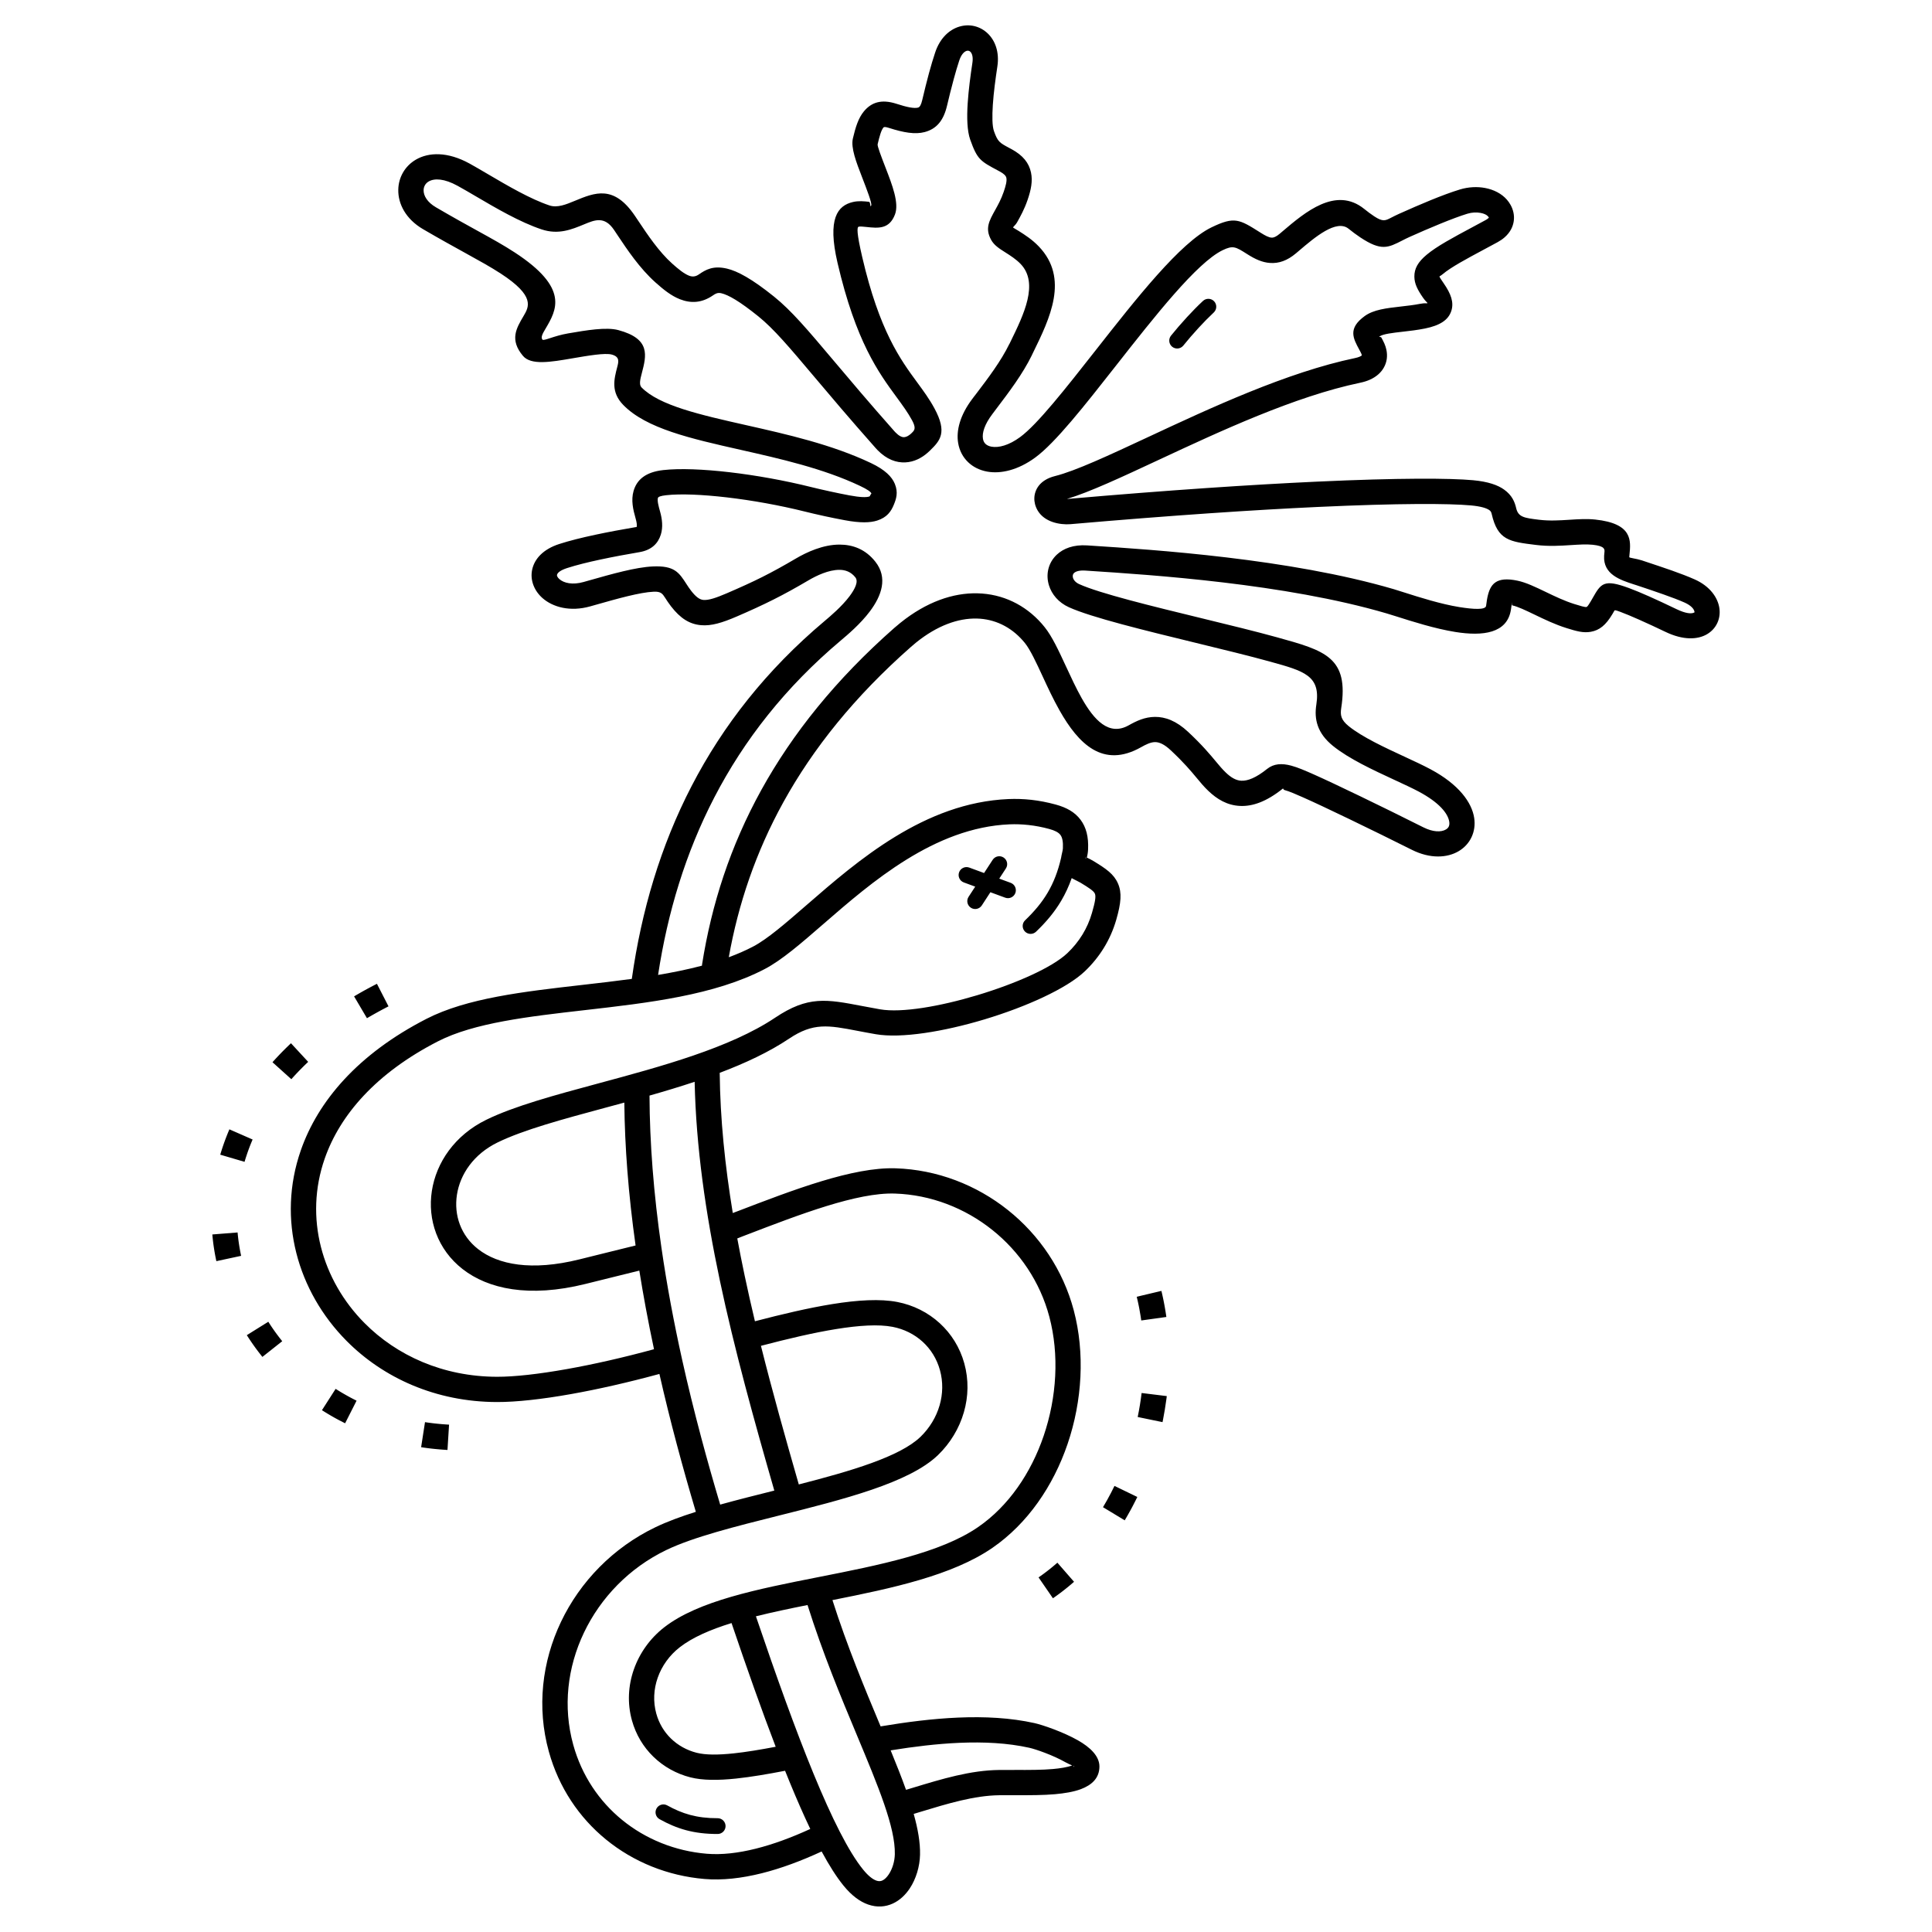 <?xml version="1.0" encoding="UTF-8"?>
<!-- The Best Svg Icon site in the world: iconSvg.co, Visit us! https://iconsvg.co -->
<svg fill="#000000" width="800px" height="800px" version="1.1" viewBox="144 144 512 512" xmlns="http://www.w3.org/2000/svg">
 <path d="m334.73 428.34c0.125 12.176 1.402 24.57 3.465 37.125 3.891-1.484-0.91 0.359 1.004-0.375 15.062-5.785 30.848-11.848 42.152-11.477 11.016 0.359 21.422 4.414 29.77 11.074 8.312 6.629 14.602 15.848 17.441 26.574 2.981 11.27 2.258 23.965-1.641 35.406-3.785 11.113-10.586 21.098-19.918 27.527-10.617 7.316-26.629 10.723-42.395 13.848 3.902 12.242 8.574 23.438 12.676 33.254l0.09 0.211c6.797-1.141 13.73-2.035 20.516-2.328 7.059-0.305 13.93 0.051 20.293 1.465 2.086 0.465 7.555 2.336 11.453 4.543 3.273 1.852 5.734 4.199 5.727 6.961-0.012 3.043-1.988 4.891-4.91 5.992-1.953 0.734-4.418 1.117-6.805 1.336-3.168 0.285-6.805 0.277-10.488 0.27-1.438-0.004-2.887-0.008-4.312 0.008-6.648 0.07-13.715 2.215-21.027 4.438-0.734 0.223-1.266 0.387-1.68 0.512 1.125 4.012 1.754 7.621 1.68 10.82-0.07 3.121-1.055 6.402-2.707 8.902-1.16 1.754-2.672 3.18-4.477 4.016-1.969 0.91-4.191 1.105-6.578 0.273-2.129-0.742-4.34-2.328-6.527-5.023-1.855-2.285-3.785-5.324-5.789-9.031-5.391 2.492-10.738 4.484-15.855 5.766-5.34 1.336-10.465 1.922-15.172 1.523-9.742-0.82-18.836-4.508-26.137-10.477-7.086-5.793-12.48-13.734-15.129-23.293-3.25-11.719-1.805-23.84 3.219-34.375 5.066-10.637 13.801-19.68 25.035-25.078 3.07-1.477 6.707-2.816 10.703-4.078-1.742-5.844-3.434-11.82-5.062-17.941-1.625-6.106-3.164-12.309-4.594-18.598-8.297 2.254-16.285 4.066-23.379 5.328-7.742 1.379-14.543 2.129-19.652 2.117-16.262-0.031-30.172-6.422-39.883-16.215-6.484-6.535-11.098-14.586-13.305-23.281-2.211-8.715-1.996-18.078 1.191-27.219 4.539-13.02 15.109-25.504 33.293-34.836 10.703-5.492 25.66-7.203 41.184-8.977 4.402-0.504 8.848-1.012 13.238-1.609 0.004-0.02 0.004-0.039 0.008-0.059 2.543-17.949 7.59-35.137 15.855-51.082 8.277-15.973 19.77-30.688 35.188-43.664 1.566-1.32 4.594-3.871 6.652-6.609 1.441-1.922 2.418-3.879 1.539-4.996-1.156-1.469-2.66-1.992-4.207-1.996-2.891-0.008-6.09 1.531-8.203 2.773-3.41 2.008-6.285 3.594-9.273 5.094-3.09 1.551-6.117 2.934-9.766 4.508-3.832 1.648-6.711 2.531-9.434 2.293-3.09-0.273-5.488-1.805-7.969-4.996-0.629-0.809-1.125-1.578-1.566-2.266-0.688-1.062-1.094-1.699-3.008-1.613-3.703 0.168-9.598 1.836-15.383 3.477l-1.438 0.406c-5.367 1.516-9.949 0.195-12.656-2.184-1.09-0.961-1.906-2.117-2.394-3.379-0.531-1.371-0.66-2.832-0.328-4.277 0.629-2.746 2.863-5.289 7.133-6.676 2.672-0.867 6.004-1.695 9.543-2.449 3.461-0.742 7.16-1.422 10.621-2.012 0.266-0.047 0.363-0.035 0.363-0.047 0.145-0.477 0.004-1.324-0.27-2.281-0.672-2.348-1.246-4.836-0.539-7.277 0.828-2.859 3.031-4.996 7.883-5.535 4.348-0.484 10.641-0.234 17.574 0.574 6.953 0.809 14.617 2.184 21.645 3.938 1.152 0.289 2.93 0.707 5.039 1.164 1.727 0.375 3.488 0.738 5.039 1.027 2.879 0.535 4.465 0.57 5.312 0.297 0.098-0.031 0.172-0.172 0.242-0.344 0.117-0.281 0.324-0.375 0.281-0.477-0.168-0.41-0.961-1.016-3.004-1.984-9.746-4.621-21.184-7.199-31.629-9.555-13.27-2.992-25.027-5.644-31.117-11.898-3.328-3.418-2.438-6.824-1.594-10.055 0.367-1.406 0.711-2.715-1.465-3.301-1.785-0.48-6.305 0.297-10.496 1.016-5.68 0.977-10.898 1.871-13.027-0.668-3.566-4.254-1.789-7.258 0.16-10.559 1.449-2.457 3.121-5.277-6.016-11.234-2.672-1.742-5.633-3.375-9.434-5.473-3.144-1.734-6.84-3.773-11.18-6.305-4.629-2.703-6.648-6.754-6.57-10.477 0.031-1.637 0.469-3.195 1.262-4.562 0.801-1.379 1.961-2.559 3.43-3.41 3.359-1.945 8.348-2.168 14.238 1.078 1.289 0.711 3.055 1.746 4.945 2.856 5.074 2.981 11.121 6.531 16.203 8.223 2.082 0.695 4.434-0.281 6.668-1.207 5.383-2.231 10.359-4.289 15.93 3.91 0.578 0.852 0.82 1.211 1.07 1.59 2.281 3.418 5.309 7.953 8.832 11.109 1.578 1.41 3.098 2.668 4.465 3.207 0.832 0.324 1.68 0.312 2.578-0.309 1.852-1.281 3.805-2.426 7.488-1.562 2.773 0.652 6.602 2.695 12.473 7.422 4.641 3.738 8.906 8.793 15.82 16.992 4.227 5.012 9.449 11.207 16.07 18.68 0.07 0.078 0.172 0.188 0.309 0.328 0.922 0.941 1.672 1.277 2.269 1.25 0.609-0.027 1.25-0.414 1.816-0.918 0.035-0.031 0.102-0.094 0.191-0.184l-0.008-0.008 0.004-0.004c0.062-0.062 0.129-0.125 0.195-0.18 0.598-0.605 0.977-1.207-0.09-3.176-1.117-2.062-2.523-3.981-4.07-6.09-4.797-6.535-10.828-14.75-15.691-35.668-2.731-11.746 0.027-15.148 4.098-16.098 1.496-0.348 2.891-0.199 4.231-0.055 0.488 0.051 0.281 1.824 0.609 0.961 0.23-0.605-1.137-4.144-2.445-7.523-1.531-3.961-2.996-7.75-2.418-10.215 0.684-2.894 1.422-5.387 2.934-7.203 1.977-2.367 4.617-3.285 8.617-1.992 2.754 0.891 4.66 1.297 5.738 1.008 0.453-0.121 0.801-0.754 1.102-2.039 0.543-2.309 1.156-4.801 1.777-7.094 0.012-0.047 0.027-0.098 0.043-0.145 0.504-1.844 1.039-3.668 1.598-5.332 1.281-3.828 3.742-6.035 6.367-6.836 1.359-0.414 2.738-0.453 4.027-0.145 1.301 0.312 2.519 0.969 3.539 1.949 1.957 1.879 3.129 4.91 2.543 8.773-0.484 3.199-0.984 6.894-1.199 10.145-0.195 3.019-0.176 5.633 0.305 6.977 1 2.812 1.473 3.066 4.098 4.469l0.496 0.266c3.121 1.672 4.68 3.695 5.219 6.227 0.48 2.266 0.012 4.594-0.918 7.289-0.848 2.457-1.875 4.301-2.711 5.797-0.582 1.047-1.207 1.293-1.086 1.516 0.035 0.066 0.652 0.371 1.508 0.914 1.574 0.996 3.5 2.215 5.289 4.086 8.09 8.461 2.906 19.055-1.539 28.145l-0.293 0.598 0.012 0.004c-2.473 5.062-6.106 9.848-9.367 14.145-0.574 0.754 1.082-1.422-1.145 1.527-2.055 2.723-2.75 4.969-2.481 6.555 0.094 0.551 0.324 1 0.664 1.328 0.379 0.367 0.918 0.621 1.578 0.742 1.945 0.355 4.637-0.363 7.598-2.531 4.594-3.367 12.07-12.883 20.035-23.023 10.781-13.73 22.43-28.559 30.676-32.559 6.106-2.961 7.379-2.156 12.902 1.332l0.164 0.105c1.16 0.734 2.117 1.234 2.863 1.281 0.562 0.035 1.238-0.25 2.144-1.016l0.805-0.684c5.906-5.019 14.086-11.973 21.613-5.906 0.465 0.375 0.914 0.727 1.332 1.035 0.41 0.305 0.844 0.609 1.301 0.914 2.281 1.508 2.957 1.16 4.422 0.41 0.645-0.332 1.367-0.699 2.164-1.059 2.789-1.25 5.746-2.543 8.391-3.621 2.769-1.129 5.461-2.141 7.75-2.836 2.227-0.68 4.59-0.793 6.688-0.391 2.293 0.438 4.352 1.484 5.758 3.094 0.375 0.43 0.711 0.906 0.996 1.426 0.68 1.246 1.031 2.703 0.824 4.227-0.211 1.527-0.949 3.035-2.441 4.34-0.516 0.453-1.129 0.879-1.844 1.27-1.168 0.637-2.484 1.344-3.766 2.027-4.512 2.418-8.57 4.59-10.773 6.441-0.602 0.508-0.867 0.543-0.863 0.617 0 0.172 0.426 0.82 1.141 1.852 1.883 2.723 2.754 5.016 1.98 7.328-0.777 2.328-2.926 3.805-6.996 4.621-2.031 0.406-3.934 0.625-5.738 0.828-2.82 0.32-5.367 0.609-6.293 1.281-0.25 0.18 0.367 0.035 0.508 0.289 0.266 0.492 0.543 1 0.789 1.559 0.246 0.559 0.426 1.117 0.543 1.68 0.348 1.668 0.133 3.281-0.695 4.738-0.762 1.336-1.996 2.441-3.746 3.211-0.738 0.324-1.574 0.586-2.508 0.781-17.316 3.609-37.223 12.895-53.395 20.441-9.844 4.594-18.344 8.559-24.316 10.352 0.105-0.004 0.207-0.008 0.301-0.016 27.004-2.348 48.824-3.773 65.77-4.562 21.957-1.02 35.512-0.938 41.516-0.387 4.07 0.371 6.613 1.301 8.266 2.484 2.086 1.492 2.816 3.242 3.199 4.922 0.551 2.398 2.203 2.602 5.981 3.066l0.109 0.012c2.758 0.34 5.465 0.164 7.992 0.004 2.379-0.152 4.617-0.297 6.856-0.062 9.938 1.047 9.473 5.57 9.086 9.34-0.023 0.211-0.043 0.418-0.055 0.621-0.012 0.215 1.828 0.375 3.281 0.844 0.035 0.012-0.02-0.008 0.703 0.234 2.809 0.934 5.457 1.816 7.312 2.473 2.258 0.801 4.309 1.582 6.047 2.356 4.043 1.801 6.152 4.832 6.547 7.664 0.188 1.359 0 2.688-0.551 3.871-0.559 1.215-1.473 2.242-2.715 2.977-2.453 1.449-6.269 1.676-11.031-0.613-2.277-1.094-4.668-2.207-7.047-3.262-1.883-0.836-3.57-1.543-4.93-2.047-1.43-0.531-1.469-0.465-1.582-0.262-0.141 0.25-0.297 0.523-0.516 0.891-1.742 2.914-3.406 4.25-5.695 4.66-2.031 0.363-3.836-0.168-6.434-0.977-3.019-0.938-5.867-2.312-8.473-3.566-2.348-1.129-4.465-2.148-5.93-2.457-0.18-0.039 0.02-1.129-0.066-0.727-0.059 0.273-0.105 0.617-0.152 0.977-0.035 0.266-0.074 0.543-0.133 0.926-1 6.219-7.359 7.055-14.758 5.867-5.367-0.863-11.355-2.769-15.414-4.059-0.98-0.312-1.832-0.582-2.805-0.867-26.902-7.891-62.191-10.191-79.066-11.289l-0.715-0.047c-1.547-0.102-2.523 0.18-3.023 0.645-0.156 0.148-0.258 0.328-0.305 0.523-0.059 0.238-0.043 0.5 0.035 0.758 0.195 0.637 0.746 1.254 1.641 1.66 5.461 2.473 19.301 5.844 32.555 9.07 7.211 1.754 14.25 3.469 19.75 4.992l0.184 0.051c12.656 3.504 19.047 5.269 16.945 18.785-0.137 0.887-0.141 1.691 0.113 2.406 0.262 0.738 0.84 1.504 1.879 2.34 3.598 2.902 9.637 5.699 14.883 8.129 2.465 1.141 4.758 2.203 6.773 3.277 7.574 4.035 10.984 8.852 11.598 12.918 0.277 1.844 0.008 3.574-0.703 5.09-0.723 1.535-1.879 2.797-3.371 3.691-3.07 1.84-7.613 2.082-12.43-0.332-5.133-2.574-11.098-5.504-16.625-8.168-4.977-2.398-9.395-4.481-12.184-5.715-1.969-0.871-3.664-1.613-4.91-1.949-0.465-0.125-0.328-0.527-0.504-0.387-4.371 3.508-8.078 4.738-11.316 4.586-3.457-0.16-6.117-1.805-8.395-3.973-1.156-1.098-2.07-2.199-3.156-3.508-1.469-1.77-3.297-3.965-6.797-7.246-1.742-1.633-3.082-2.199-4.195-2.188-1.164 0.008-2.434 0.637-3.695 1.352-10.09 5.695-16.586-0.871-21.59-9.73-1.699-3.008-3.121-6.078-4.457-8.965-1.73-3.734-3.309-7.144-4.746-8.93-0.133-0.164-0.324-0.387-0.574-0.672-3.191-3.621-7.438-5.688-12.168-5.801-4.938-0.117-10.484 1.852-16.062 6.34-0.402 0.324-0.871 0.723-1.406 1.191-14.926 13.156-25.926 26.898-33.781 41.121-7.348 13.309-11.961 27.039-14.473 41.105 2.254-0.832 4.402-1.762 6.418-2.816 3.82-1.996 8.656-6.199 14.242-11.051 13.52-11.746 31.199-27.105 53.453-28.051 1.961-0.082 3.981-0.027 6.059 0.203 2.062 0.23 4.223 0.637 6.488 1.258 2.883 0.789 5.055 2.012 6.559 4.019 1.5 2 2.16 4.539 1.996 7.918-0.043 0.855-0.184 1.539-0.328 2.16 0.051-0.008 0.117 0 0.195 0.039 0.5 0.246 1.012 0.496 1.559 0.828 3.379 2.051 5.41 3.457 6.496 5.945 1.078 2.469 0.824 5.172-0.453 9.613-0.77 2.668-1.867 5.133-3.246 7.387-1.43 2.34-3.152 4.441-5.113 6.301-4.785 4.543-15.512 9.398-26.582 12.723-10.738 3.227-22.027 5.09-28.777 3.926-1.727-0.297-3.371-0.613-4.891-0.902-7.703-1.473-11.664-2.231-18.086 2.07-5.305 3.555-11.625 6.504-18.41 9.07zm128.07-204.59c0.848-0.789 2.172-0.738 2.961 0.105 0.789 0.848 0.738 2.172-0.105 2.961-1.301 1.211-2.676 2.617-3.992 4.047-1.516 1.645-2.934 3.301-4.074 4.715-0.723 0.902-2.043 1.043-2.945 0.32s-1.043-2.043-0.32-2.945c1.203-1.496 2.691-3.231 4.254-4.926 1.379-1.496 2.828-2.981 4.219-4.273zm-34.789 152.96c-0.766 2.188-1.684 4.144-2.746 5.949-1.84 3.125-4.082 5.742-6.699 8.25-0.832 0.801-2.16 0.777-2.961-0.059-0.801-0.832-0.777-2.16 0.059-2.961 2.367-2.273 4.379-4.609 5.992-7.348 1.516-2.578 2.707-5.547 3.543-9.207 0.062-0.43 0.164-0.863 0.266-1.316 0.094-0.41 0.195-0.852 0.211-1.164 0.086-1.746-0.133-2.891-0.656-3.59-0.52-0.691-1.516-1.184-2.965-1.578-1.859-0.508-3.684-0.852-5.465-1.047-1.77-0.195-3.453-0.246-5.062-0.18-19.895 0.848-36.574 15.34-49.336 26.426-5.887 5.113-10.98 9.539-15.527 11.918-13.324 6.965-30.844 8.969-47.699 10.895-14.93 1.707-29.32 3.352-38.902 8.266-16.488 8.461-26 19.582-30.012 31.082-2.734 7.836-2.914 15.883-1.008 23.387 1.91 7.527 5.914 14.508 11.547 20.184 8.531 8.602 20.785 14.219 35.137 14.246 4.637 0.008 11.043-0.711 18.496-2.039 7.066-1.258 14.965-3.047 23.094-5.266-0.777-3.656-1.504-7.293-2.176-10.91-0.621-3.34-1.191-6.648-1.715-9.922-2.246 0.555-4.414 1.09-6.469 1.598-2.856 0.707-5.488 1.359-7.797 1.934-15.004 3.734-25.828 1.316-32.57-3.938-3.328-2.594-5.656-5.867-7.008-9.449-1.348-3.578-1.723-7.445-1.141-11.23 1.156-7.527 6.039-14.793 14.457-18.902 7.441-3.629 18.145-6.516 29.715-9.637 16.516-4.453 34.855-9.402 46.801-17.402 8.719-5.836 13.594-4.906 23.07-3.094 1.43 0.273 2.977 0.57 4.762 0.879 5.707 0.984 15.852-0.773 25.734-3.742 10.191-3.062 19.863-7.336 23.879-11.148 1.543-1.465 2.894-3.109 4.012-4.938 1.059-1.734 1.91-3.644 2.512-5.734 0.824-2.859 1.094-4.352 0.766-5.102-0.316-0.727-1.609-1.559-3.82-2.902-0.281-0.168-0.66-0.359-1.031-0.539-0.441-0.219-0.875-0.43-1.289-0.668zm-109.21 249.4c-1.012-0.562-1.375-1.836-0.812-2.844 0.562-1.012 1.836-1.375 2.844-0.812 1.961 1.086 3.898 1.938 6.043 2.516 2.152 0.578 4.519 0.883 7.316 0.875 1.156 0 2.09 0.938 2.09 2.09 0 1.156-0.938 2.09-2.09 2.09-3.207 0.008-5.922-0.344-8.398-1.008-2.488-0.668-4.731-1.652-6.996-2.91zm105.42-67.984-0.227 0.199-0.484 0.414-0.488 0.41-0.246 0.203-0.492 0.398-0.25 0.199-0.5 0.391-0.254 0.195-0.508 0.383-0.254 0.188-0.258 0.188-0.773 0.551-0.262 0.18 3.812 5.531 0.293-0.203 0.586-0.414 0.867-0.633 0.57-0.43 0.285-0.219 0.281-0.219 0.562-0.445 0.277-0.223 0.555-0.453 0.547-0.461 0.273-0.234 0.27-0.234 0.227-0.199-4.414-5.062zm21.023-70.473c0.07 0.297 0.141 0.594 0.211 0.895l0.141 0.633c0.066 0.316 0.133 0.633 0.199 0.949l0.125 0.637c0.121 0.641 0.23 1.281 0.336 1.922 0.066 0.418 0.129 0.832 0.188 1.25l6.652-0.926-0.098-0.668-0.109-0.711-0.059-0.355-0.121-0.707-0.125-0.703-0.133-0.703-0.141-0.703-0.148-0.703-0.234-1.043-0.145-0.613-6.535 1.551zm1.297 25.508c-0.258 2.133-0.609 4.254-1.039 6.359l6.578 1.359 0.129-0.637c0.352-1.809 0.648-3.606 0.895-5.434 0.035-0.277 0.07-0.551 0.105-0.828zm-7.195 24.625c-0.289 0.605-0.598 1.207-0.902 1.805-0.676 1.297-1.383 2.578-2.137 3.832l5.75 3.477 0.238-0.398 0.184-0.312 0.363-0.629c0.238-0.422 0.477-0.844 0.711-1.27l0.348-0.641 0.34-0.645c0.227-0.43 0.445-0.863 0.664-1.297l0.164-0.328c0.109-0.223 0.219-0.445 0.328-0.668l-6.047-2.926zm-198.1-123.95 0.113-0.066 0.77-0.449 0.781-0.445 0.789-0.441 0.801-0.441 0.809-0.438 0.82-0.434 0.828-0.43-3.066-5.977-0.879 0.453-0.867 0.457-0.859 0.461-0.848 0.465-0.84 0.473-0.828 0.477-0.82 0.48-0.113 0.066 3.41 5.785zm21.758 107.71-0.516-0.031-0.676-0.047-0.672-0.051-0.668-0.059-0.664-0.066-0.664-0.07-0.66-0.078-0.656-0.086-0.652-0.09-0.547-0.082-1.027 6.637 0.617 0.094 0.723 0.102 0.723 0.094 0.727 0.086 0.73 0.078 0.734 0.07 0.734 0.066 0.738 0.059 0.742 0.051 0.516 0.031 0.418-6.703zm-24.52-6.356-0.48-0.242-0.539-0.277-0.535-0.281-0.531-0.289-0.527-0.293-0.523-0.297-0.523-0.301-0.516-0.305-0.512-0.312-0.508-0.316-0.344-0.219-3.625 5.656 0.402 0.254 0.566 0.352 0.57 0.348 0.574 0.34 0.578 0.336 0.586 0.332 0.59 0.324 0.594 0.32 0.598 0.312 0.602 0.309 0.48 0.242 3.035-5.992zm-19.691-15.754-0.285-0.359-0.355-0.453-0.348-0.457-0.344-0.457-0.34-0.461-0.336-0.465-0.328-0.469-0.324-0.469-0.32-0.473-0.312-0.477-0.309-0.48-0.086-0.141-5.699 3.555 0.125 0.195 0.348 0.535 0.352 0.531 0.359 0.531 0.363 0.527 0.367 0.523 0.375 0.52 0.379 0.516 0.387 0.512 0.391 0.508 0.395 0.504 0.285 0.359 5.269-4.168zm-10.891-22.621-0.121-0.582-0.109-0.551-0.102-0.551-0.098-0.555-0.09-0.555-0.086-0.555-0.078-0.559-0.074-0.559-0.066-0.559-0.059-0.559-0.059-0.613-6.695 0.531 0.012 0.129 0.062 0.637 0.066 0.633 0.074 0.633 0.082 0.633 0.09 0.629 0.098 0.629 0.102 0.629 0.109 0.625 0.117 0.625 0.125 0.621 0.137 0.652 6.566-1.41zm0.906-24.922 0.18-0.598 0.18-0.57 0.188-0.57 0.191-0.57 0.199-0.57 0.207-0.57 0.215-0.57 0.223-0.57 0.23-0.566 0.238-0.566 0.082-0.195-6.152-2.695-0.113 0.266-0.266 0.637-0.258 0.641-0.25 0.641-0.242 0.641-0.234 0.641-0.227 0.645-0.219 0.645-0.211 0.645-0.203 0.645-0.203 0.672 6.445 1.895zm12.402-21.895 0.34-0.383 0.48-0.531 0.492-0.527 0.5-0.527 0.508-0.523 0.516-0.523 0.523-0.52 0.535-0.52 0.566-0.539-4.559-4.934-0.074 0.07-0.59 0.562-0.582 0.566-0.574 0.57-0.566 0.57-0.555 0.574-0.547 0.578-0.539 0.578-0.531 0.582-0.34 0.383 4.992 4.492zm182.98-46.051c-0.629 0.969-1.926 1.246-2.894 0.613-0.969-0.629-1.246-1.926-0.613-2.894l1.758-2.699-3.023-1.113c-1.086-0.398-1.645-1.602-1.246-2.691 0.398-1.086 1.602-1.645 2.691-1.246l3.926 1.445 2.277-3.496c0.629-0.969 1.926-1.246 2.894-0.613 0.969 0.629 1.246 1.926 0.613 2.894l-1.758 2.699 3.023 1.113c1.086 0.398 1.645 1.602 1.246 2.691-0.398 1.086-1.602 1.645-2.691 1.246l-3.926-1.445zm-64.805 88.242c0.602 3.254 1.25 6.519 1.941 9.793 0.855 4.047 1.773 8.105 2.738 12.168 7.281-1.906 14.246-3.539 20.477-4.547 6.812-1.102 12.75-1.438 17.281-0.559 4.223 0.82 8.109 2.769 11.23 5.629 3.023 2.769 5.316 6.379 6.496 10.629 1.203 4.344 1.09 8.801-0.109 12.953-1.23 4.269-3.602 8.207-6.848 11.344-7.641 7.387-25.145 11.773-42.141 16.035-11.465 2.875-22.691 5.688-29.848 9.129-9.797 4.707-17.422 12.617-21.859 21.93-4.356 9.141-5.621 19.617-2.824 29.707 2.258 8.148 6.867 14.93 12.926 19.883 6.254 5.113 14.062 8.273 22.438 8.98 3.957 0.332 8.352-0.18 12.992-1.34 4.668-1.168 9.543-2.973 14.457-5.231-1.738-3.637-3.523-7.707-5.359-12.168-0.438-1.062-0.875-2.144-1.32-3.25-4.66 0.898-9.008 1.641-12.945 2.059-4.793 0.508-8.918 0.508-12.152-0.316-3.707-0.945-7.09-2.828-9.812-5.473-2.625-2.551-4.617-5.809-5.672-9.609-1.262-4.551-0.996-9.227 0.496-13.492 1.523-4.359 4.32-8.285 8.062-11.191 9.031-7.019 24.719-10.117 40.961-13.324 15.848-3.129 32.25-6.367 42.219-13.238 8.094-5.574 14.027-14.348 17.371-24.168 3.492-10.242 4.152-21.559 1.508-31.551-2.457-9.289-7.914-17.277-15.133-23.035-7.262-5.793-16.285-9.32-25.805-9.629-9.98-0.328-25.117 5.484-39.555 11.031-4.129 1.586 1.074-0.395-2.215 0.863zm6.273 28.473c3.051 12.195 6.5 24.449 10.031 36.73 13.789-3.535 26.809-7.352 32.258-12.621 2.41-2.332 4.164-5.231 5.062-8.355 0.863-2.996 0.949-6.207 0.082-9.332-0.832-3.004-2.441-5.543-4.555-7.481-2.195-2.012-4.957-3.387-7.977-3.973-3.719-0.723-8.891-0.395-14.973 0.586-5.953 0.961-12.758 2.562-19.934 4.445zm3.547 38.367c-5.383-18.715-10.562-37.348-14.438-55.684-3.758-17.785-6.309-35.383-6.68-52.66-3.93 1.309-7.945 2.516-11.961 3.656 0.023 6.316 0.305 12.77 0.812 19.328 0.539 6.953 1.332 13.941 2.344 20.938 0.723 5.012 1.547 9.953 2.449 14.828 0.926 4.992 1.941 9.945 3.031 14.852 1.516 6.832 3.223 13.746 5.074 20.703 1.555 5.844 3.238 11.77 5.019 17.746 4.461-1.238 9.191-2.426 13.965-3.621l0.379-0.094zm-30.824-136.66c4.012-0.676 7.922-1.469 11.645-2.453 0.004-0.121 0.016-0.242 0.035-0.363 2.504-15.855 7.465-31.297 15.695-46.199 8.227-14.898 19.699-29.25 35.227-42.934 0.48-0.422 1.027-0.883 1.641-1.375 6.883-5.539 13.953-7.965 20.418-7.809 6.672 0.16 12.621 3.031 17.047 8.059 0.203 0.23 0.457 0.531 0.758 0.91 1.961 2.434 3.703 6.199 5.613 10.32 1.328 2.867 2.738 5.914 4.195 8.492 3.25 5.754 7.203 10.168 12.484 7.188 2.066-1.164 4.242-2.195 6.922-2.219 2.734-0.023 5.644 1.008 8.84 4 3.723 3.488 5.731 5.906 7.348 7.848 0.918 1.105 1.691 2.035 2.633 2.93 1.238 1.18 2.574 2.066 4.066 2.137 1.703 0.078 3.894-0.762 6.832-3.117 1.789-1.434 3.918-1.547 6.434-0.871 1.734 0.465 3.664 1.309 5.883 2.289 2.727 1.207 7.234 3.328 12.395 5.82 5.098 2.457 11.082 5.402 16.703 8.223 2.578 1.293 4.731 1.328 6 0.57 0.344-0.207 0.602-0.473 0.746-0.777 0.152-0.328 0.203-0.75 0.129-1.258-0.336-2.227-2.691-5.125-8.109-8.012-1.648-0.879-3.953-1.945-6.434-3.094-5.594-2.59-12.035-5.57-16.273-8.996-2.098-1.695-3.34-3.449-4.004-5.305-0.672-1.879-0.703-3.746-0.402-5.684 1.184-7.625-3.277-8.863-12.117-11.309l-0.184-0.051c-5.457-1.512-12.414-3.203-19.539-4.938-13.586-3.309-27.77-6.762-33.734-9.465-2.769-1.254-4.562-3.445-5.289-5.805-0.438-1.414-0.496-2.887-0.168-4.273 0.34-1.43 1.086-2.766 2.246-3.856 1.762-1.656 4.445-2.691 8.035-2.457l0.715 0.047c17.117 1.113 52.902 3.445 80.539 11.551 0.551 0.16 1.656 0.512 2.938 0.922 3.852 1.227 9.539 3.035 14.441 3.824 3.773 0.605 6.922 0.785 7.098-0.305 0.031-0.191 0.07-0.484 0.109-0.77 0.066-0.5 0.133-0.977 0.23-1.449 0.734-3.488 2.215-5.684 7.988-4.469 2.277 0.477 4.742 1.668 7.477 2.981 2.375 1.145 4.977 2.394 7.555 3.199 1.68 0.523 2.82 0.871 3.258 0.793 0.18-0.031 0.504-0.465 1.129-1.512 0.133-0.223 0.293-0.5 0.438-0.758 2.266-3.988 2.969-5.231 9.719-2.731 1.523 0.566 3.344 1.324 5.324 2.203 2.055 0.91 4.562 2.086 7.231 3.367 2.453 1.18 4.004 1.309 4.734 0.875 0.027-0.016 0.031-0.004 0.035-0.012 0.008-0.02 0.008-0.07 0-0.145-0.105-0.773-0.945-1.715-2.637-2.469-1.469-0.652-3.371-1.375-5.551-2.144-2.582-0.914-4.852-1.672-7.18-2.445-0.289-0.094-0.152-0.047-0.652-0.207-3.656-1.184-8.227-2.664-7.926-7.613 0.016-0.289 0.051-0.598 0.082-0.91 0.078-0.75 0.168-1.648-3.102-1.992-1.668-0.176-3.648-0.047-5.754 0.086-2.848 0.184-5.906 0.379-9.223-0.031l-0.109-0.012c-7.019-0.863-10.098-1.242-11.699-8.238-0.078-0.348-0.219-0.699-0.578-0.957-0.789-0.566-2.266-1.031-4.961-1.277-5.742-0.523-18.961-0.594-40.625 0.414-16.578 0.77-38.234 2.195-65.48 4.562-1.344 0.117-3.168-0.035-4.777-0.602-1.535-0.539-2.941-1.473-3.836-2.926-0.312-0.508-0.59-1.121-0.758-1.789-0.254-1.016-0.273-2.172 0.152-3.348 0.414-1.137 1.207-2.207 2.559-3.035 0.695-0.43 1.547-0.789 2.578-1.047 5.461-1.371 14.297-5.496 24.684-10.34 16.508-7.703 36.824-17.18 54.863-20.941 0.477-0.098 0.871-0.223 1.195-0.363 0.352-0.152 0.543-0.277 0.598-0.375 0.012-0.023-0.027 0-0.039-0.066-0.023-0.109-0.062-0.23-0.121-0.367-0.152-0.344-0.34-0.695-0.527-1.035-1.656-3.047-3.07-5.656 1.434-8.922 2.348-1.703 5.738-2.086 9.496-2.516 1.746-0.199 3.582-0.406 5.164-0.723 1.414-0.285 1.91-0.039 1.957-0.188 0.043-0.133-0.457-0.41-1.141-1.398-1.441-2.082-2.301-3.691-2.32-5.606-0.023-2.16 0.957-3.887 3.254-5.812 2.676-2.246 7.055-4.59 11.93-7.199 1.164-0.621 2.356-1.262 3.711-2 0.266-0.145 0.477-0.289 0.637-0.43 0.148-0.129 0.211-0.188 0.211-0.191 0-0.012-0.023-0.062-0.062-0.133-0.039-0.074-0.094-0.148-0.156-0.219-0.383-0.438-1.086-0.75-1.953-0.914-1.098-0.211-2.34-0.148-3.512 0.207-1.926 0.586-4.449 1.543-7.172 2.652-2.848 1.16-5.66 2.387-8.18 3.516-0.738 0.332-1.324 0.633-1.852 0.902-3.848 1.973-5.629 2.883-11.164-0.777-0.496-0.328-1.031-0.707-1.59-1.121-0.547-0.406-1.062-0.809-1.543-1.195-3.215-2.59-8.945 2.281-13.086 5.801l-0.805 0.684c-2.387 2.016-4.602 2.742-6.894 2.59-2.113-0.137-3.984-1.023-6.012-2.305l-0.164-0.105c-2.969-1.875-3.652-2.309-6.422-0.965-6.828 3.312-17.984 17.516-28.312 30.668-8.25 10.504-15.992 20.359-21.348 24.281-4.562 3.34-9.137 4.371-12.738 3.715-1.996-0.363-3.719-1.227-5.043-2.5-1.367-1.312-2.289-3.027-2.633-5.055-0.555-3.273 0.465-7.356 3.738-11.699 1.469-1.945-0.188 0.262 1.168-1.527 3.035-3.996 6.418-8.453 8.66-13.043l0.012 0.004 0.297-0.605c3.496-7.148 7.57-15.484 2.691-20.586-1.219-1.273-2.75-2.242-4.004-3.039-1.68-1.062-3.023-1.914-3.82-3.356-1.664-3.016-0.562-4.992 1.113-7.996 0.684-1.227 1.527-2.738 2.211-4.723 0.566-1.641 0.883-2.906 0.707-3.723-0.117-0.551-0.652-1.094-1.809-1.715l-0.496-0.266c-4.578-2.445-5.406-2.887-7.273-8.141-0.82-2.305-0.918-5.812-0.672-9.629 0.234-3.582 0.75-7.434 1.25-10.723 0.223-1.477-0.047-2.465-0.551-2.949-0.129-0.121-0.281-0.203-0.441-0.242-0.176-0.043-0.359-0.039-0.535 0.016-0.707 0.215-1.445 1.023-1.957 2.559-0.469 1.402-0.973 3.121-1.473 4.965-0.012 0.047-0.023 0.094-0.035 0.141-0.641 2.356-1.227 4.734-1.727 6.856-0.938 3.992-2.809 6.172-5.934 7-2.5 0.664-5.539 0.16-9.492-1.113-0.871-0.281-1.281-0.281-1.426-0.105-0.605 0.727-1.062 2.406-1.543 4.449-0.113 0.48 0.984 3.316 2.129 6.277 1.762 4.555 3.609 9.332 2.469 12.324-1.512 3.965-4.441 3.652-7.59 3.316-0.789-0.082-1.609-0.172-2.023-0.074-0.488 0.113-0.555 1.641 0.938 8.066 4.547 19.559 10.125 27.156 14.562 33.199 1.691 2.305 3.231 4.398 4.57 6.875 3.473 6.414 1.5 8.562-1.121 11.129-0.047 0.051-0.094 0.102-0.141 0.148l-0.004 0.004-0.008-0.008-0.031 0.031c-0.113 0.109-0.266 0.25-0.461 0.426-1.578 1.398-3.602 2.488-5.965 2.594-2.375 0.109-4.906-0.758-7.359-3.269-0.141-0.145-0.312-0.332-0.52-0.562-6.961-7.859-12.055-13.898-16.176-18.785-6.668-7.906-10.777-12.781-14.902-16.102-4.981-4.008-7.914-5.668-9.797-6.109-0.973-0.23-1.578 0.133-2.16 0.539-3.062 2.117-5.969 2.16-8.82 1.043-2.316-0.91-4.402-2.602-6.484-4.465-4.172-3.734-7.461-8.656-9.938-12.367-0.492-0.738-0.957-1.434-1.043-1.562-2.504-3.684-5.07-2.621-7.852-1.469-3.348 1.387-6.867 2.844-11.312 1.363-5.781-1.926-12.148-5.664-17.488-8.801-1.629-0.957-3.152-1.852-4.785-2.75-3.531-1.945-6.133-2.035-7.652-1.156-0.434 0.25-0.766 0.586-0.988 0.969-0.23 0.398-0.359 0.855-0.367 1.336-0.031 1.48 0.973 3.207 3.266 4.543 4.59 2.68 8.066 4.598 11.023 6.227 3.863 2.129 6.875 3.793 9.852 5.734 14.52 9.469 11.105 15.242 8.141 20.262-0.688 1.164-1.312 2.219-0.789 2.844 0.352 0.422 3.051-1.004 6.754-1.641 4.887-0.84 10.156-1.742 13.355-0.883 8.609 2.312 7.457 6.719 6.215 11.461-0.379 1.453-0.781 2.988-0.086 3.703 4.703 4.832 15.547 7.277 27.785 10.035 10.805 2.438 22.637 5.106 33.02 10.027 3.809 1.805 5.586 3.68 6.336 5.504 0.961 2.336 0.359 4.031-0.254 5.539-0.738 1.812-1.82 3.367-4.414 4.203-1.844 0.594-4.484 0.676-8.566-0.086-2.008-0.375-3.773-0.734-5.25-1.055-2.109-0.457-3.984-0.902-5.25-1.219-6.746-1.684-14.102-3.004-20.777-3.781-6.481-0.754-12.246-1-16.078-0.574-1.523 0.168-2.102 0.434-2.188 0.73-0.207 0.723 0.16 2.156 0.566 3.578 0.586 2.055 0.801 4.188 0.219 6.086-0.734 2.383-2.449 4.144-5.664 4.691-3.336 0.566-6.926 1.23-10.332 1.957-3.328 0.711-6.434 1.48-8.859 2.266-1.723 0.559-2.539 1.211-2.672 1.797-0.023 0.109-0.008 0.238 0.043 0.371 0.094 0.238 0.293 0.5 0.586 0.758 1.211 1.062 3.488 1.59 6.41 0.766l1.438-0.406c6.133-1.738 12.383-3.512 16.902-3.715 5.754-0.258 6.945 1.59 8.941 4.684 0.336 0.523 0.715 1.105 1.227 1.766 1.234 1.59 2.215 2.332 3.246 2.422 1.395 0.121 3.367-0.547 6.207-1.766 3.762-1.621 6.711-2.961 9.422-4.324 2.812-1.414 5.57-2.934 8.883-4.883 2.812-1.656 7.188-3.703 11.586-3.691 3.469 0.008 6.848 1.199 9.48 4.543 3.348 4.25 1.656 9.008-1.461 13.156-2.5 3.332-5.926 6.219-7.699 7.711-14.691 12.367-25.645 26.391-33.535 41.617-7.609 14.684-12.375 30.5-14.891 47.023zm-8.93 33.828c-1.711 0.465-3.414 0.926-5.094 1.379-11.23 3.027-21.617 5.832-28.508 9.191-6.285 3.066-9.918 8.391-10.758 13.863-0.414 2.688-0.16 5.398 0.773 7.871 0.934 2.473 2.543 4.738 4.856 6.539 5.254 4.098 14.102 5.879 26.848 2.703 2.309-0.574 4.941-1.227 7.797-1.934 2.234-0.555 4.609-1.141 7.07-1.746-0.938-6.668-1.676-13.309-2.184-19.895-0.461-5.973-0.738-11.965-0.801-17.973zm122.22-64.832c0.016 0.031 0.031 0.059 0.043 0.078l0.125 0.027 0.016-0.016c-0.16-0.156-0.359-0.441-0.188-0.094zm0.043 0.078c0.051 0.07 0.086 0.062 0.125 0.027zm-47.617 246.88c1.543-0.461 1.656-0.496 1.797-0.539 7.777-2.363 15.293-4.644 22.918-4.723 1.438-0.016 2.906-0.012 4.363-0.008 3.527 0.008 7.012 0.016 9.883-0.246 1.863-0.168 3.727-0.445 5.047-0.941l0.031-0.008c-0.422-0.172-1.059-0.434-1.789-0.848-3.324-1.883-7.879-3.457-9.59-3.836-5.731-1.273-12.031-1.586-18.562-1.305-5.934 0.258-12.074 1.012-18.164 1.996 1.52 3.703 2.906 7.191 4.07 10.457zm44.328-6.344c0.16 0.164 0.258 0.402 0.258 0.168 0-0.043-0.094-0.094-0.258-0.168zm-70.418-42.633c-4.734 0.945-9.359 1.914-13.68 2.992 5.422 15.98 10.52 30.168 15.234 41.633 4.879 11.855 9.297 20.715 13.176 25.492 1.348 1.66 2.527 2.574 3.535 2.926 0.59 0.207 1.117 0.168 1.566-0.039 0.613-0.285 1.191-0.867 1.695-1.625 0.98-1.48 1.562-3.445 1.605-5.332 0.16-7.098-4.383-17.977-10.039-31.523-4.219-10.102-9.039-21.648-13.094-34.52zm-20.141 4.781c-5.566 1.723-10.32 3.773-13.719 6.41-2.727 2.121-4.762 4.961-5.856 8.098-1.055 3.019-1.25 6.312-0.363 9.504 0.723 2.613 2.09 4.848 3.887 6.594 1.863 1.812 4.207 3.109 6.793 3.769 2.418 0.617 5.781 0.586 9.816 0.16 3.293-0.348 7.059-0.977 11.141-1.75-3.711-9.68-7.617-20.734-11.699-32.781z"/>
</svg>